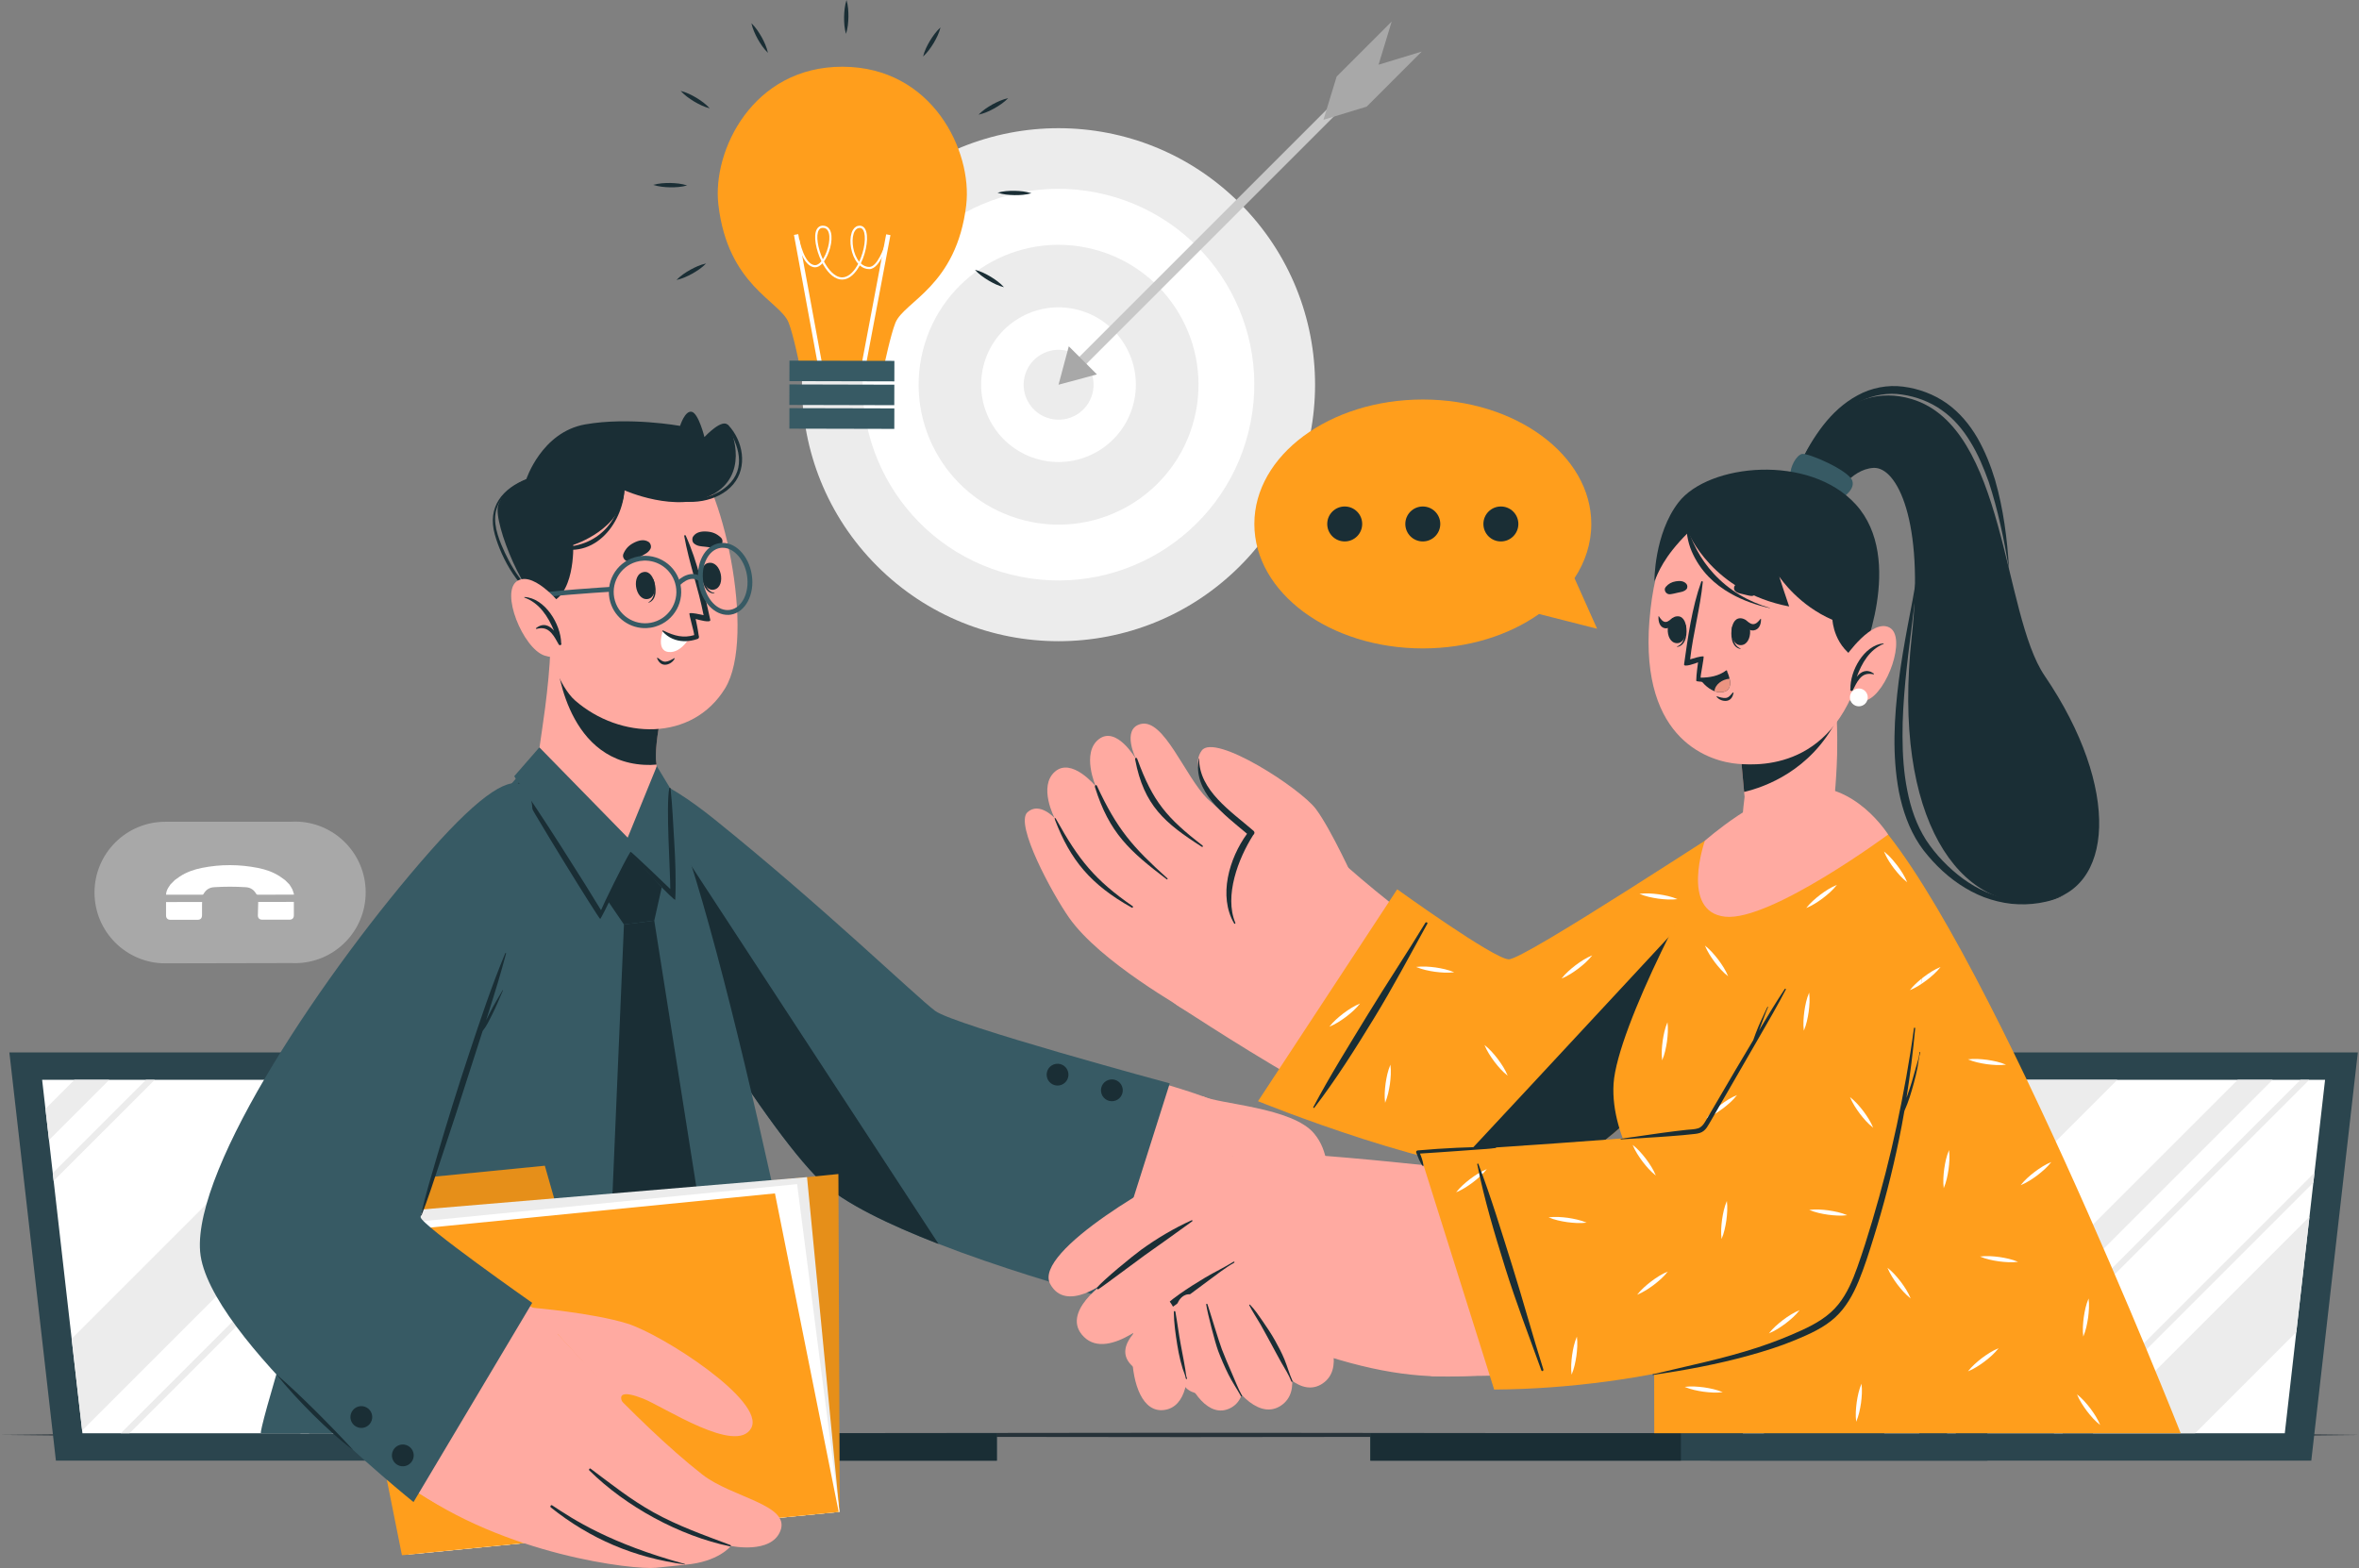 <?xml version="1.0" encoding="UTF-8"?> <svg xmlns="http://www.w3.org/2000/svg" id="Layer_2" data-name="Layer 2" viewBox="0 0 803.02 533.84"><rect x="0" y="0" width="803.02" height="533.84" fill="#808080" stroke="none"/><defs><style> .cls-1 { opacity: .1; } .cls-2 { fill: none; stroke: #f2a49b; stroke-linecap: round; stroke-linejoin: round; stroke-width: 0px; } .cls-3 { fill: #fff; } .cls-4 { fill: #ff9e1c; } .cls-5 { fill: #eb9481; } .cls-6 { fill: #ececec; } .cls-7 { fill: #ffaaa1; } .cls-8 { fill: #c8c8c8; } .cls-9 { fill: #a8a8a8; } .cls-10 { fill: #375a64; } .cls-11 { fill: #1a2e35; } .cls-12 { fill: #2b454e; } .cls-13 { fill: #263239; } </style></defs><g id="Layer_1-2" data-name="Layer 1"><g><g><path class="cls-9" d="M124.48,303.82c0,13.34-10.79,24.1-24.1,24.1-.43,0-.83,0-1.23-.03,0,0-42.2,.09-42.88,.09-13.31,0-24.1-10.79-24.1-24.1s10.79-24.1,24.1-24.1h42.48c.54-.03,1.09-.06,1.63-.06,13.31,0,24.1,10.79,24.1,24.1Z"></path><g id="IaQ7Yo"><g><path class="cls-3" d="M56.53,304.62c.01-.94,.36-1.75,.83-2.51,.21-.34,.45-.67,.67-1l1.45-1.46c.56-.41,1.11-.83,1.69-1.21,2.33-1.54,4.92-2.43,7.64-2.97,6.33-1.25,12.65-1.22,18.97,.02,2.68,.53,5.24,1.41,7.54,2.93,.6,.4,1.17,.83,1.75,1.25l1.4,1.4c.35,.56,.75,1.09,1.03,1.68,.26,.55,.39,1.17,.6,1.81-.22,.02-.33,.03-.43,.03-3.99,0-7.99,0-11.98,.02-.24,0-.37-.08-.48-.29-.78-1.38-1.94-2.16-3.54-2.26-3.61-.23-7.22-.23-10.83,0-1.6,.1-2.76,.89-3.54,2.27-.09,.17-.17,.29-.41,.29-4.06,0-8.11,0-12.17,0-.06,0-.12,0-.2-.02Z"></path><path class="cls-3" d="M56.52,311.63c0-1.41,0-2.82,0-4.23,0-.11,0-.22,.01-.29,4.1,0,8.17,0,12.28-.01-.01,.27-.04,.59-.04,.9,0,1.2,0,2.4,0,3.6,0,1.04-.52,1.56-1.56,1.56-3.05,0-6.1,0-9.15,0-1.02,0-1.54-.52-1.54-1.54Z"></path><path class="cls-3" d="M87.78,311.69c.02-1.54,.08-3.08,.12-4.61,3.93,0,8.01-.01,12.11-.02,0,.07,.02,.17,.02,.26,0,1.43,0,2.87,0,4.3,0,.97-.53,1.5-1.5,1.5-3.09,0-6.17,0-9.26,0-.93,0-1.5-.53-1.49-1.44Z"></path></g></g></g><g><circle class="cls-6" cx="360.33" cy="130.98" r="87.33" transform="translate(12.92 293.15) rotate(-45)"></circle><circle class="cls-3" cx="360.33" cy="130.98" r="66.66" transform="translate(145.71 448.67) rotate(-75.94)"></circle><circle class="cls-6" cx="360.33" cy="130.98" r="47.63" transform="translate(145.25 448.36) rotate(-75.85)"></circle><circle class="cls-3" cx="360.33" cy="130.98" r="26.33" transform="translate(144.73 448.01) rotate(-75.76)"></circle><circle class="cls-6" cx="360.33" cy="130.98" r="11.9" transform="translate(144.38 447.77) rotate(-75.69)"></circle><g><g><rect class="cls-8" x="346.5" y="72.38" width="141.47" height="3.39" transform="translate(69.83 316.72) rotate(-45)"></rect><polygon class="cls-9" points="373.4 127.47 360.33 130.98 363.83 117.9 373.4 127.47"></polygon></g><polygon class="cls-9" points="483.98 17.55 465.22 36.3 450.51 40.79 455 26.08 473.75 7.32 469.27 22.03 483.98 17.55"></polygon></g></g><polygon class="cls-13" points="0 488.54 36.34 488.18 158.73 488.05 403.51 487.8 648.29 488.05 770.68 488.18 803.02 488.54 770.68 488.9 648.29 489.03 403.51 489.28 158.73 489.03 36.34 488.9 0 488.54"></polygon><g><polygon class="cls-12" points="223.67 497.29 19.03 497.29 3.19 358.31 207.82 358.31 223.67 497.29"></polygon><polygon class="cls-3" points="212.52 487.97 28.06 487.97 14.34 367.63 198.8 367.63 212.52 487.97"></polygon><g><rect class="cls-12" x="129.3" y="487.97" width="210.03" height="9.33"></rect><rect class="cls-11" x="233.62" y="487.97" width="105.71" height="9.33"></rect></g><g><polygon class="cls-6" points="147.35 367.64 27.96 487.04 24.39 455.81 112.55 367.64 147.35 367.64"></polygon><polygon class="cls-6" points="209.39 460.56 181.98 487.97 147.18 487.97 205.83 429.32 209.39 460.56"></polygon><polygon class="cls-6" points="37.19 367.64 16.69 388.14 15.47 377.5 25.33 367.64 37.19 367.64"></polygon><polygon class="cls-6" points="203.54 409.24 124.81 487.97 112.94 487.97 202.33 398.58 203.54 409.24"></polygon><polygon class="cls-6" points="52.66 367.64 18.26 402.04 17.96 399.37 49.69 367.64 52.66 367.64"></polygon><polygon class="cls-6" points="164.42 367.64 44.08 487.97 41.11 487.97 161.45 367.64 164.42 367.64"></polygon><polygon class="cls-6" points="201.54 391.65 105.21 487.97 102.24 487.97 201.24 388.97 201.54 391.65"></polygon></g></g><g><polygon class="cls-12" points="582.14 497.29 786.78 497.29 802.62 358.31 597.99 358.31 582.14 497.29"></polygon><polygon class="cls-3" points="593.29 487.97 777.76 487.97 791.47 367.63 607.01 367.63 593.29 487.97"></polygon><g><rect class="cls-12" x="466.48" y="487.97" width="210.03" height="9.33"></rect><rect class="cls-11" x="466.48" y="487.97" width="105.71" height="9.33"></rect></g><g><polygon class="cls-6" points="786.16 414.25 781.68 453.54 747.25 487.97 712.44 487.97 786.16 414.25"></polygon><polygon class="cls-6" points="720.76 367.64 600.44 487.97 593.29 487.97 596.86 456.74 685.97 367.64 720.76 367.64"></polygon><polygon class="cls-6" points="642.37 367.64 602.47 407.54 604 394.13 630.49 367.64 642.37 367.64"></polygon><polygon class="cls-6" points="773.62 367.64 653.28 487.97 641.4 487.97 761.74 367.64 773.62 367.64"></polygon><polygon class="cls-6" points="787.87 399.25 787.5 402.61 702.14 487.97 699.17 487.97 787.87 399.25"></polygon><polygon class="cls-6" points="786.08 367.64 665.76 487.97 662.79 487.97 783.12 367.64 786.08 367.64"></polygon><polygon class="cls-6" points="674 367.64 598.39 443.25 598.77 439.89 671.03 367.64 674 367.64"></polygon></g></g><g><g><path class="cls-7" d="M209.16,287.99c25.39,51.24,62.96,102.38,73.04,112.05,27.05,25.96,99.28,44.63,120.56,45.22,9.19,.26,21.9-60.81,15.13-67.93-6.77-7.12-95.96-26.51-100.74-30.17-3.32-2.54-45.86-42.98-74.06-66.98-35.05-29.83-40.6-5.65-33.94,7.81Z"></path><path class="cls-10" d="M398.19,368.86l-23.02,72.68s-75.47-19.94-95.66-39.29c-20.19-19.35-62.02-88.94-70.19-111.86-8.17-22.92-2.85-41.04,34.08-11.29,36.93,29.75,68.38,60.17,74.93,65.07,6.56,4.9,79.86,24.68,79.86,24.68Z"></path><g><path class="cls-11" d="M374.82,371.77c.31,2.03,2.2,3.42,4.23,3.11,2.03-.31,3.42-2.2,3.11-4.23-.31-2.03-2.2-3.42-4.23-3.11-2.03,.31-3.42,2.2-3.11,4.23Z"></path><path class="cls-11" d="M356.33,366.44c.31,2.03,2.2,3.42,4.23,3.11,2.03-.31,3.42-2.2,3.11-4.23-.31-2.03-2.2-3.42-4.23-3.11-2.03,.31-3.42,2.2-3.11,4.23Z"></path></g><path class="cls-11" d="M319.5,423.53c-16.53-6.41-32.28-13.88-39.99-21.26-20.19-19.36-62.02-88.94-70.19-111.87-5.23-14.66-4.94-27.34,5.6-26.82l104.58,159.95Z"></path></g><path class="cls-10" d="M88.81,487.95l190.52,.04c.76-6.96-38.44-201.09-57.1-225.42-3.99-5.2-17.16-6.65-28.36-5.26-3.1,.37-6.04,.97-8.62,1.76-.05,.03-.16,.05-.29,.08-2.6,.84-4.81,1.89-6.33,3.1-31.14,24.86-91.32,223.99-89.82,225.7Z"></path><g><polygon class="cls-11" points="206.73 306.45 214.83 290.68 225.27 302.08 222.72 313.44 212.4 314.76 206.73 306.45"></polygon><polygon class="cls-11" points="212.4 314.76 207.46 430.77 229.21 469.14 240.49 425.96 222.72 313.44 212.4 314.76"></polygon></g><g><g><path class="cls-7" d="M212.1,288.57c-3-.12-22.9-15.68-29.02-27.81-.41-.83,1.12-9.4,2.5-19.89,.81-6.37,1.56-13.48,1.78-20.02,.04-1.34,4.53,1.28,4.53,1.28l8.39,2.33,27.76,7.73s-4.49,13.57-4.8,24.98c-.02,.95,.05,1.84,.19,2.69,0,.12,.04,.27,.04,.45,.66,5.13-6.48,28.46-11.39,28.27Z"></path><path class="cls-11" d="M223.44,259.86c0,.12,.04,.27,.04,.45-1.29,.14-2.69,.17-4.22,.08-27.6-1.54-29.87-36.77-29.87-36.77l10.9,.84,27.76,7.73s-4.49,13.57-4.8,24.98c-.02,.95,.05,1.84,.19,2.69Z"></path></g><g><path class="cls-2" d="M202.58,249.25s-.01-.01,0-.02"></path><path class="cls-7" d="M180.92,172.8c-4.16,14.63,4.32,56.52,14.85,65.69,15.26,13.3,39.85,14.13,51.05-4.12,10.86-17.69-1.17-72.08-12.89-80.38-17.26-12.22-46.86-2.81-53.01,18.81Z"></path><g><g><path class="cls-11" d="M222.4,197.18c-.04-.1-.19,.18-.17,.29,.65,2.81,.92,6.13-1.45,7.57-.07,.04-.04,.19,.05,.15,3.03-1.05,2.63-5.46,1.57-8.02Z"></path><path class="cls-11" d="M219.3,194.73c-4.61,.55-3.17,9.73,1.1,9.22,4.2-.5,2.76-9.68-1.1-9.22Z"></path></g><g><path class="cls-11" d="M238.94,195.06c0-.11,.24,.1,.26,.22,.36,2.86,1.25,6.07,3.97,6.61,.08,.02,.1,.16,0,.16-3.21,.05-4.35-4.22-4.23-6.99Z"></path><path class="cls-11" d="M241.01,191.69c4.52-1.07,6.32,8.05,2.13,9.04-4.12,.97-5.92-8.14-2.13-9.04Z"></path></g><path class="cls-11" d="M215.02,191.1c1.2-.51,2.22-1.18,3.36-1.81,1.28-.71,2.37-1.14,3.07-2.5,.37-.73,0-1.87-.68-2.3-1.57-1-3.35-.52-4.93,.27-1.71,.86-2.81,1.96-3.59,3.7-.76,1.69,1.19,3.32,2.77,2.65Z"></path><path class="cls-11" d="M243.83,186.51c-1.3,0-2.51-.23-3.8-.37-1.46-.16-2.63-.14-3.8-1.12-.63-.53-.72-1.73-.26-2.39,1.06-1.53,2.89-1.78,4.65-1.66,1.91,.13,3.35,.72,4.74,2.02,1.35,1.26,.18,3.52-1.54,3.51Z"></path><path class="cls-11" d="M223.92,223.99c.79,.56,1.61,1.37,2.66,1.29,1-.07,2.09-.7,2.94-1.2,.08-.05,.19,.03,.15,.13-.57,1.21-2.01,2.14-3.37,2.11-1.32-.02-2.13-1.03-2.63-2.16-.07-.16,.14-.25,.25-.17Z"></path><path class="cls-3" d="M234.75,217s-1.53,2.92-4.04,4.29c-.92,.51-1.96,.81-3.11,.69-2.36-.24-2.75-2.31-2.61-4.16,.11-1.52,.59-2.89,.59-2.89,0,0,3.8,2.58,9.17,2.08Z"></path><path class="cls-11" d="M225.57,215c1.98,2.22,4.53,3.2,7.14,3.29,1.17,.05,2.36-.1,3.51-.39,.23-.04,.45-.1,.65-.18,.2-.06,.39-.11,.61-.19,.32-.1,.46-.4,.47-.73v-.02c-.02-.1-.04-.19-.08-.29v-.02s-.05-.25-.05-.25c-.28-2.2-1.02-5.49-1.02-5.49,.86,.27,5.23,1.47,4.99,.33-2.05-9.38-4.34-19.81-8.36-28.71-.12-.3-.58-.15-.51,.15,1.62,9.09,4.82,17.84,6.59,26.95-1.38-.29-3.65-.87-4.79-.67-.3,.14,1.54,6.34,1.58,7.34,0,0,0,.04,0,.11-3.6,1.05-6.55,.37-10.51-1.54-.24-.13-.43,.1-.23,.3Z"></path></g><g><path class="cls-11" d="M185.85,205.47c10-1.5,9.29-19.94,9.29-19.94,0,0,16.77-5.32,17.38-18.62,0,0,17.82,8.03,29.96,1.51,12.14-6.52,7.33-20.63,5.46-23.52-1.87-2.89-8.14,3.9-8.14,3.9,0,0-2.01-8.09-4.33-8.6-2.32-.52-3.97,4.8-3.97,4.8,0,0-17.32-3.13-32.25-.52-14.92,2.61-20.14,18.8-20.14,18.8,0,0-7.76,2.87-9.54,8.86-1.78,5.99,9.9,34.27,16.27,33.32Z"></path><path class="cls-11" d="M191.12,186.25c13.54-.18,21.07-10.29,21.14-23.3,0-.16,.23-.18,.25-.02,1.35,11.91-7.79,26.74-21.43,23.92-.33-.07-.31-.6,.04-.61Z"></path><path class="cls-11" d="M179.45,162.99c.15-.06,.26,.16,.13,.25-3.47,2.27-7.54,4.18-9.66,7.95-2.56,4.55-1.1,9.82,.76,14.31,2.88,6.94,7.96,15.76,15.02,19.06,.41,.19,.1,.78-.31,.62-8.4-3.43-14.67-14.92-16.97-23.25-2.58-9.33,2.54-15.6,11.02-18.93Z"></path><path class="cls-11" d="M227.61,168.5c6.37,2.67,15.08,1.55,20.22-3.29,6.27-5.9,3.61-13.74-.39-20.01-.2-.31,.23-.73,.5-.44,5,5.3,6.65,14.22,1.67,20.13-5.14,6.11-15.42,7.43-22.44,4.5-.59-.25-.14-1.13,.44-.88Z"></path></g><g><path class="cls-10" d="M220.04,213.85c-5.49,.21-10.65-3.31-12.28-8.82-1.92-6.52,1.81-13.38,8.33-15.3,6.52-1.92,13.38,1.81,15.3,8.32h0c1.92,6.51-1.81,13.38-8.33,15.3-1.01,.3-2.02,.46-3.02,.5Zm-.87-22.98c-.87,.03-1.75,.17-2.62,.43-5.64,1.67-8.88,7.61-7.21,13.26,1.67,5.64,7.62,8.88,13.26,7.21,5.64-1.67,8.88-7.61,7.21-13.26-1.41-4.77-5.88-7.82-10.64-7.64Z"></path><path class="cls-10" d="M247.95,209.34c-4.71,.18-9.17-4.48-10.16-10.84-.5-3.2-.06-6.37,1.24-8.91,1.34-2.63,3.45-4.29,5.92-4.67,2.48-.39,4.98,.55,7.06,2.65,2.01,2.03,3.4,4.9,3.9,8.11,1.05,6.71-2.17,12.81-7.16,13.59-.27,.04-.54,.07-.8,.08Zm-2.12-22.85c-.21,0-.42,.03-.62,.06-1.93,.3-3.61,1.65-4.71,3.8-1.14,2.24-1.53,5.04-1.08,7.91,.91,5.81,4.97,10.03,9.08,9.38,4.1-.64,6.69-5.89,5.79-11.7-.45-2.86-1.67-5.42-3.44-7.2-1.52-1.53-3.28-2.31-5.02-2.24Z"></path><path class="cls-10" d="M231.2,199.52l-1.24-1.08c1.6-1.84,5.55-4.59,9.02-1.87l-1.02,1.3c-3.1-2.44-6.61,1.49-6.76,1.66Z"></path><path class="cls-10" d="M177.45,211.11l-1.56-.52c.25-.73,2.48-7.15,6.02-8.31,3.31-1.07,25.44-2.43,26.38-2.49l.1,1.64c-6.35,.38-23.41,1.57-25.97,2.41-2.34,.76-4.38,5.5-4.97,7.26Z"></path></g><g><path class="cls-7" d="M192.21,207.33s-10.03-13.21-16.06-9.58c-6.03,3.63,1.88,23.04,9.22,25.45,7.34,2.41,9.71-4.34,9.71-4.34l-2.87-11.52Z"></path><path class="cls-11" d="M178.56,203.26c-.12,0-.13,.16-.03,.2,5.15,1.86,8.01,6.46,10.07,11.26-1.58-1.82-3.68-2.77-6.12-.87-.13,.1,0,.3,.15,.27,2.06-.53,3.57-.23,5.04,1.38,1.04,1.14,1.78,2.6,2.54,3.94,.26,.44,1.06,.17,.87-.35-.01-.04-.03-.08-.05-.12-.13-6.47-5.51-15.33-12.48-15.71Z"></path></g></g><g><path class="cls-10" d="M223.59,260.85l-9.92,24.34-30.06-30.74-8.56,9.82s29.36,48.79,29.55,46.59l10.04-20.87,14.39,14.57-1.09-36.5-4.35-7.21Z"></path><path class="cls-11" d="M229.51,286.49c-.38-6.02-.6-12.09-1.26-18.09-.02-.21-.36-.31-.41-.06-1.22,5.81,.37,28.82,.33,34.34-.02-.02-.04-.04-.06-.06-.6-.63-13.34-12.82-13.47-12.63-2.17,3.31-9.54,18.51-10.04,19.9-4.64-7.75-22.44-35.93-27.94-43.26-.16-.21-.48-.04-.36,.21,4.1,8.18,27.65,46.13,28.01,46.02,.25,.19,9.4-18.53,10.49-22.07,2.15,2.65,15.01,16.41,15.06,15.51,.31-6.04,.03-13.79-.35-19.81Z"></path></g></g><g><g><g><polygon class="cls-4" points="285.86 514.73 137.51 529.42 137.03 414.4 285.39 399.72 285.86 514.73"></polygon><polygon class="cls-4" points="185.46 396.89 136.91 401.69 137.03 414.4 188.99 409.26 185.46 396.89"></polygon></g><g class="cls-1"><polygon points="285.86 514.73 137.51 529.42 137.03 414.4 285.39 399.72 285.86 514.73"></polygon><polygon points="185.46 396.89 136.91 401.69 137.03 414.4 188.99 409.26 185.46 396.89"></polygon></g></g><polygon class="cls-6" points="285.76 514.74 142.68 528.91 122.21 413.58 274.72 400.77 285.76 514.74"></polygon><polygon class="cls-3" points="285.76 514.74 139.04 529.27 117.11 418.42 271.34 403.15 285.76 514.74"></polygon><polygon class="cls-4" points="285.5 514.77 136.82 529.49 115.13 421.03 263.8 406.31 285.5 514.77"></polygon></g><g><path class="cls-7" d="M158.68,279.59c-50.71,46.01-87.3,125.32-86.18,146.69,1.48,28.23,52.63,76.5,85.93,90.47,8.43,3.54,41.01-65.42,28.68-69.01-13.01-3.79-43.08-31.06-44.55-32.3-3.13-2.64,21.11-62.97,31.25-99.59,11.45-41.35,6.21-55.62-15.13-36.26Z"></path><g><path class="cls-7" d="M139.6,506.2c32.25,23.29,76.1,28.33,83.67,27.57,6.45-.63,9.77-1.02,9.77-1.02,11.59-.91,15.76-6.41,15.76-6.41,0,0,13.71,2.89,16.84-5.11,3.53-8.96-16.42-11.27-26.61-19.24-23.36-18.28-51.45-50.79-57.66-56.73l-41.75,60.94Z"></path><path class="cls-11" d="M201.07,500.04c6.98,5.24,13.7,10.57,21.36,14.84,8.4,4.68,17.27,7.78,26.22,11.16,.28,.11,.16,.5-.13,.44-17.17-3.55-35.49-13.55-47.92-25.86-.3-.3,.13-.85,.48-.59Z"></path><path class="cls-11" d="M187.99,512.53c7.08,4.72,19.57,12.95,45.12,19.94,.08,.02,.07,.17-.02,.16-17.2-2.33-32.09-8.65-45.55-19.37-.42-.33-.02-1.04,.45-.73Z"></path><path class="cls-7" d="M212.26,478.18c-2.1-3.59-.23-4.71,6.64-2.01,6.96,2.72,31.78,19.24,36.81,10.06,5.07-9.2-30.44-32-42.23-35.62-11.78-3.65-32.13-5.36-32.13-5.36,6.02,5.83,19.26,21.35,30.91,32.93Z"></path></g><g><path class="cls-10" d="M140.77,511.39l40.4-67.82s-37.81-26.51-37.99-29.16c-.18-2.66,26.57-75.72,34.65-111.68,8.08-35.96,4.08-53.12-31.32-13.02-35.39,40.1-80.79,107.55-78.38,136.45,2.41,28.91,72.64,85.24,72.64,85.24Z"></path><path class="cls-11" d="M171.11,337.1c-1.47,2.57-3.04,5.09-4.37,7.74-.43,.86-.86,1.72-1.3,2.59,.33-1.04,.67-2.07,1-3.11,2.07-6.52,4.08-13.07,5.83-19.68,.04-.16-.21-.27-.28-.11-4.67,11.22-8.52,22.8-12.35,34.33-3.86,11.61-7.49,23.31-10.94,35.05-1.93,6.56-3.92,13.14-5.43,19.81-.03,.15,.17,.19,.23,.06,2.22-5.71,4.11-11.58,6.04-17.39,1.93-5.82,3.88-11.63,5.77-17.45,3.02-9.29,6-18.59,8.97-27.89,1.35-1.67,2.26-3.67,3.24-5.59,1.37-2.7,2.48-5.51,3.7-8.28,.03-.07-.07-.13-.11-.06Z"></path><g><path class="cls-11" d="M133.59,494.36c-.64,1.95,.43,4.04,2.38,4.68,1.95,.64,4.04-.43,4.68-2.38,.64-1.95-.43-4.04-2.38-4.68s-4.04,.43-4.68,2.38Z"></path><path class="cls-11" d="M119.47,481.3c-.64,1.95,.43,4.04,2.38,4.68,1.95,.64,4.04-.43,4.68-2.38,.64-1.95-.43-4.04-2.38-4.68-1.95-.64-4.04,.43-4.68,2.38Z"></path></g><path class="cls-11" d="M94.08,467.92c4.68,3.99,9.07,8.26,13.43,12.56,2.16,2.17,4.32,4.34,6.44,6.54,2.14,2.19,4.22,4.44,6.31,6.69-4.96-3.66-9.43-7.88-13.8-12.18-4.33-4.34-8.54-8.81-12.38-13.61Z"></path></g></g></g><g><g><path class="cls-11" d="M611.32,161.8c3.18-10.21,17.08-32.69,39.51-25.91,32.02,9.68,30.79,73.04,45.18,94.18,26.07,38.31,23.71,73.56-.95,76.9-27.64,3.74-51.2-27.76-44.27-90.45,4.34-39.2-5.09-57.65-13.03-57.22-7.94,.43-13.15,9.92-13.15,9.92l-13.29-7.41Z"></path><path class="cls-11" d="M612.78,157.99c2.05-4.68,4.69-9.11,7.85-13.2,3.17-4.06,7.06-7.71,11.74-10.21,4.64-2.55,10.18-3.64,15.5-2.94,5.26,.67,10.39,2.57,14.77,5.64,4.37,3.09,7.83,7.26,10.46,11.78,2.6,4.55,4.54,9.39,6.03,14.33,2.86,9.92,4.17,20.13,4.75,30.32-1.69-10.06-3.75-20.06-6.9-29.64-1.7-4.73-3.63-9.39-6.23-13.61-2.56-4.23-5.78-8.06-9.78-10.83-3.94-2.83-8.64-4.58-13.47-5.29-4.78-.77-9.71,.12-14.12,2.24-4.41,2.13-8.34,5.37-11.69,9.12-1.73,1.83-3.27,3.84-4.77,5.89-1.45,2.08-2.83,4.22-4.15,6.41Z"></path><path class="cls-11" d="M652.65,194.86c-.25,6.26-1.2,12.47-1.91,18.68-.8,6.2-1.57,12.39-2.16,18.59-.56,6.2-.99,12.4-.95,18.59,.02,6.18,.41,12.36,1.62,18.37,1.16,6,3.16,11.85,6.41,16.93,3.29,5.01,7.68,9.54,12.55,13.14,4.92,3.6,10.62,6.15,16.68,7.14,3.02,.51,6.12,.66,9.21,.38,1.54-.14,3.07-.38,4.58-.74,1.51-.36,3.02-.78,4.38-1.56-2.63,1.73-5.77,2.53-8.87,3.06-3.12,.51-6.32,.58-9.49,.27-3.17-.35-6.29-1.12-9.29-2.24-2.99-1.14-5.83-2.67-8.49-4.46-2.66-1.79-5.12-3.85-7.38-6.12l-1.66-1.73-1.58-1.8c-1.05-1.21-2.05-2.51-2.93-3.86-3.58-5.42-5.69-11.62-6.95-17.86-2.38-12.58-1.65-25.34-.08-37.76,.79-6.23,1.86-12.41,3-18.56,1.18-6.15,2.4-12.27,3.3-18.46Z"></path><path class="cls-10" d="M609.43,161.8c-.08-2.93,2.03-6.71,3.93-7.24,1.9-.52,15.98,5.53,17.19,9.14,1.21,3.61-5.05,6.8-5.05,6.8l-16.07-8.7Z"></path></g><g><path class="cls-7" d="M620.3,291.46c-8.37,18.21-70.62,103.79-101.52,106.12-32.34,2.44-109.92-50.41-117.36-54.81-20.39-12.07,36.46-67.72,46.29-57.83,16.43,16.52,55.7,47.65,65.3,45.54,20.18-4.42,62.23-39.73,92.05-58.11,17.99-11.09,24.5-1.06,15.24,19.08Z"></path><g><g><path class="cls-7" d="M406.31,345.61c-3.52-2.33-31.81-18.06-42.42-33.21-5.62-8.03-18.59-31.84-14.13-35.87,4.07-3.68,9.22,1.97,9.22,1.97,0,0-5.62-10.7,.09-15.75,5.71-5.05,13.92,4.94,13.92,4.94,0,0-4.98-11.41,1.08-16.04,6.06-4.63,12.63,6.79,12.63,6.79,0,0-5.04-10.22,1.56-11.93,7.94-2.06,15.09,17.83,22.78,25.48,1.75,1.74,37.92,32.69,37.92,32.69l-42.66,40.93Z"></path><g><path class="cls-11" d="M387.15,258.43c5.3,14.61,10.14,20.09,22.23,29.48,.24,.18,.02,.58-.25,.41-12.67-8.11-19.74-14.11-22.7-29.66-.14-.76,.47-.91,.72-.22Z"></path><path class="cls-11" d="M373.44,267.62c6.83,14.7,12.03,20.69,23.97,31.45,.17,.15-.07,.45-.25,.31-12.59-9.57-19.51-15.72-24.4-31.3-.22-.7,.38-1.13,.69-.46Z"></path><path class="cls-11" d="M359.57,279c7.64,13.75,13.06,20.57,25.99,29.52,.3,.21,.03,.68-.3,.49-14.07-7.85-20.9-16.3-26.08-29.74-.35-.92-.09-1.14,.39-.28Z"></path></g></g><g><path class="cls-7" d="M461.22,300.21s-8.03-17.75-13.27-24.76c-5.25-7.02-34.42-25.98-38.88-19.91-5.75,7.84,8.94,22.1,17.05,28.14,0,0-13.32,18.11-4.99,30.63,8.33,12.52,40.09-14.1,40.09-14.1Z"></path><path class="cls-11" d="M408.19,258.21c-.09,10.93,11.07,18.18,18.49,24.63,.56,.49,.37,1.12-.09,1.48-5.07,7.97-9.91,20.68-6.07,29.88,.11,.27-.25,.47-.4,.21-5.46-9.31-1.72-22.19,4.39-30.55-7.72-6.5-18.59-14.26-16.42-25.64,.01-.06,.11-.06,.1,0Z"></path></g></g><g><path class="cls-4" d="M619.45,296.63c-9.69,19.32-66.2,101.73-96.73,103.04-30.53,1.31-94.48-24.75-94.48-24.75l47.38-72.15s32.8,23.67,37.94,23.85c5.14,.19,74.02-45.31,90.11-55.31,16.09-10,31.53-6.11,15.77,25.31Z"></path><g><path class="cls-3" d="M471.5,375.46c-.28-2.24-.11-4.42,.17-6.59,.32-2.16,.75-4.3,1.64-6.38,.28,2.24,.11,4.42-.17,6.59-.33,2.16-.76,4.3-1.64,6.38Z"></path><path class="cls-3" d="M565.81,361.01c-.28-2.24-.11-4.42,.17-6.59,.32-2.16,.75-4.3,1.64-6.38,.28,2.24,.11,4.42-.17,6.59-.33,2.16-.76,4.3-1.64,6.38Z"></path><path class="cls-3" d="M571.04,306.12c-2.24,.28-4.42,.11-6.59-.17-2.16-.32-4.3-.75-6.38-1.64,2.24-.28,4.42-.11,6.59,.17,2.16,.33,4.3,.76,6.38,1.64Z"></path><path class="cls-3" d="M495.03,331.02c-2.24,.28-4.42,.11-6.59-.17-2.16-.32-4.3-.75-6.38-1.64,2.24-.28,4.42-.11,6.59,.17,2.16,.33,4.3,.76,6.38,1.64Z"></path><path class="cls-3" d="M506.12,398.05c-.09,.12-.18,.24-.28,.34-.12-.01-.25-.03-.39-.06,.22-.09,.45-.19,.67-.28Z"></path><path class="cls-3" d="M452.52,349.56c1.39-1.78,3.05-3.2,4.78-4.54,1.75-1.3,3.58-2.51,5.67-3.36-1.39,1.79-3.05,3.21-4.78,4.54-1.76,1.3-3.58,2.51-5.67,3.36Z"></path><path class="cls-3" d="M531.56,333.16c1.39-1.78,3.05-3.2,4.78-4.54,1.75-1.3,3.58-2.51,5.67-3.36-1.39,1.79-3.05,3.21-4.78,4.54-1.76,1.3-3.58,2.51-5.67,3.36Z"></path><path class="cls-3" d="M505.33,355.78c1.78,1.39,3.2,3.05,4.54,4.78,1.3,1.75,2.51,3.58,3.36,5.67-1.79-1.39-3.21-3.05-4.54-4.78-1.3-1.76-2.51-3.58-3.36-5.67Z"></path><path class="cls-3" d="M580.37,321.94c1.78,1.39,3.2,3.05,4.54,4.78,1.3,1.75,2.51,3.58,3.36,5.67-1.79-1.39-3.21-3.05-4.54-4.78-1.3-1.76-2.51-3.58-3.36-5.67Z"></path></g><path class="cls-11" d="M485.87,314.5c-5.97,10.79-11.71,21.68-18.16,32.2-6.35,10.38-12.89,20.79-20.31,30.45-.14,.18-.45-.01-.34-.22,5.71-10.77,12.22-21.15,18.56-31.55,6.39-10.48,13.21-20.69,19.58-31.19,.24-.4,.9-.11,.67,.31Z"></path><path class="cls-11" d="M619.46,296.64c-9.7,19.32-66.21,101.73-96.74,103.04-7.41,.31-16.79-.98-26.74-3.13,23.73-25.38,90.09-96.95,120.81-130.08,9.33-.56,13.85,7.87,2.67,30.17Z"></path></g></g><g><path class="cls-4" d="M563.13,487.95h179.19s-69.67-176.39-106.78-211.88c-10.09-9.65-35-8.93-47.21,7.34-10.01,13.34-37.79,66.44-39.06,85.54-1.21,19.14,13.72,37.96,13.72,37.96l.13,81.04Z"></path><g><path class="cls-3" d="M586.03,421.85c-.28-2.24-.11-4.42,.17-6.59,.32-2.16,.75-4.3,1.64-6.38,.28,2.24,.11,4.42-.17,6.59-.33,2.16-.76,4.3-1.64,6.38Z"></path><path class="cls-3" d="M709.16,455.06c-.28-2.24-.11-4.42,.17-6.59,.32-2.16,.75-4.3,1.64-6.38,.28,2.24,.11,4.42-.17,6.59-.33,2.16-.76,4.3-1.64,6.38Z"></path><path class="cls-3" d="M631.86,484.07c-.28-2.24-.11-4.42,.17-6.59,.32-2.16,.75-4.3,1.64-6.38,.28,2.24,.11,4.42-.17,6.59-.33,2.16-.76,4.3-1.64,6.38Z"></path><path class="cls-3" d="M614.04,350.92c-.28-2.24-.11-4.42,.17-6.59,.32-2.16,.75-4.3,1.64-6.38,.28,2.24,.11,4.42-.17,6.59-.33,2.16-.76,4.3-1.64,6.38Z"></path><path class="cls-3" d="M661.66,404.53c-.28-2.24-.11-4.42,.17-6.59,.32-2.16,.75-4.3,1.64-6.38,.28,2.24,.11,4.42-.17,6.59-.33,2.16-.76,4.3-1.64,6.38Z"></path><path class="cls-3" d="M565.81,361.01c-.28-2.24-.11-4.42,.17-6.59,.32-2.16,.75-4.3,1.64-6.38,.28,2.24,.11,4.42-.17,6.59-.33,2.16-.76,4.3-1.64,6.38Z"></path><path class="cls-3" d="M628.83,413.73c-2.24,.28-4.42,.11-6.59-.17-2.16-.32-4.3-.75-6.38-1.64,2.24-.28,4.42-.11,6.59,.17,2.16,.33,4.3,.76,6.38,1.64Z"></path><path class="cls-3" d="M682.87,362.48c-2.24,.28-4.42,.11-6.59-.17-2.16-.32-4.3-.75-6.38-1.64,2.24-.28,4.42-.11,6.59,.17,2.16,.33,4.3,.76,6.38,1.64Z"></path><path class="cls-3" d="M586.44,473.99c-2.24,.28-4.42,.11-6.59-.17-2.16-.32-4.3-.75-6.38-1.64,2.24-.28,4.42-.11,6.59,.17,2.16,.33,4.3,.76,6.38,1.64Z"></path><path class="cls-3" d="M686.97,429.61c-2.24,.28-4.42,.11-6.59-.17-2.16-.32-4.3-.75-6.38-1.64,2.24-.28,4.42-.11,6.59,.17,2.16,.33,4.3,.76,6.38,1.64Z"></path><path class="cls-3" d="M602.15,453.96c1.39-1.78,3.05-3.2,4.78-4.54,1.75-1.3,3.58-2.51,5.67-3.36-1.39,1.79-3.05,3.21-4.78,4.54-1.76,1.3-3.58,2.51-5.67,3.36Z"></path><path class="cls-3" d="M669.9,466.9c1.39-1.78,3.05-3.2,4.78-4.54,1.75-1.3,3.58-2.51,5.67-3.36-1.39,1.79-3.05,3.21-4.78,4.54-1.76,1.3-3.58,2.51-5.67,3.36Z"></path><path class="cls-3" d="M687.84,403.52c1.39-1.78,3.05-3.2,4.78-4.54,1.75-1.3,3.58-2.51,5.67-3.36-1.39,1.79-3.05,3.21-4.78,4.54-1.76,1.3-3.58,2.51-5.67,3.36Z"></path><path class="cls-3" d="M580.86,380.73c1.39-1.78,3.05-3.2,4.78-4.54,1.75-1.3,3.58-2.51,5.67-3.36-1.39,1.79-3.05,3.21-4.78,4.54-1.76,1.3-3.58,2.51-5.67,3.36Z"></path><path class="cls-3" d="M650.14,337.11c1.39-1.78,3.05-3.2,4.78-4.54,1.75-1.3,3.58-2.51,5.67-3.36-1.39,1.79-3.05,3.21-4.78,4.54-1.76,1.3-3.58,2.51-5.67,3.36Z"></path><path class="cls-3" d="M567.75,432.91c-1.37,1.75-3,3.16-4.71,4.48v-1.81c1.46-1.04,3-1.97,4.71-2.67Z"></path><path class="cls-3" d="M614.85,309.16c1.39-1.78,3.05-3.2,4.78-4.54,1.75-1.3,3.58-2.51,5.67-3.36-1.39,1.79-3.05,3.21-4.78,4.54-1.76,1.3-3.58,2.51-5.67,3.36Z"></path><path class="cls-3" d="M555.76,389.78c1.78,1.39,3.2,3.05,4.54,4.78,1.3,1.75,2.51,3.58,3.36,5.67-1.79-1.39-3.21-3.05-4.54-4.78-1.3-1.76-2.51-3.58-3.36-5.67Z"></path><path class="cls-3" d="M580.37,321.94c1.78,1.39,3.2,3.05,4.54,4.78,1.3,1.75,2.51,3.58,3.36,5.67-1.79-1.39-3.21-3.05-4.54-4.78-1.3-1.76-2.51-3.58-3.36-5.67Z"></path><path class="cls-3" d="M642.51,431.63c1.78,1.39,3.2,3.05,4.54,4.78,1.3,1.75,2.51,3.58,3.36,5.67-1.79-1.39-3.21-3.05-4.54-4.78-1.3-1.76-2.51-3.58-3.36-5.67Z"></path><path class="cls-3" d="M707.02,474.72c1.78,1.39,3.2,3.05,4.54,4.78,1.3,1.75,2.51,3.58,3.36,5.67-1.79-1.39-3.21-3.05-4.54-4.78-1.3-1.76-2.51-3.58-3.36-5.67Z"></path><path class="cls-3" d="M641.31,289.91c1.78,1.39,3.2,3.05,4.54,4.78,1.3,1.75,2.51,3.58,3.36,5.67-1.79-1.39-3.21-3.05-4.54-4.78-1.3-1.76-2.51-3.58-3.36-5.67Z"></path><path class="cls-3" d="M629.75,373.51c1.78,1.39,3.2,3.05,4.54,4.78,1.3,1.75,2.51,3.58,3.36,5.67-1.79-1.39-3.21-3.05-4.54-4.78-1.3-1.76-2.51-3.58-3.36-5.67Z"></path></g></g><g><g><path class="cls-7" d="M623.64,277.78c-.99,2.65-16.31,18.67-28.71,16.46-4.04-.72-1.06-22.93-1.06-22.93l-.16-1.69-2.16-23.65,29.24-13.82,4.2-1.79s.16,6.51,.29,14.61c0,.38,.02,.75,.02,1.15,.02,.46,.04,.89,.04,1.32,.03,1.21,.06,2.45,.07,3.68,0,.94,.02,1.85-.01,2.83,0,.99-.03,1.95-.03,2.94-.25,9.75-1.32,19.74-1.72,20.86Z"></path><path class="cls-11" d="M625.28,244.99c-8.96,17.43-24.54,22.99-31.57,24.63l-2.16-23.65,29.24-13.82,4.2-1.79s.16,6.51,.29,14.61Z"></path></g><g><path class="cls-7" d="M561.48,211.15c-3.31,41.54,21.2,48.21,30.16,48.92,8.13,.64,35.9,1.78,43.49-39.2,7.58-40.98-10.69-55.65-29.21-58.09-18.52-2.44-41.13,6.83-44.43,48.38Z"></path><g><path class="cls-11" d="M568.48,202.32c.98-.1,1.86-.36,2.82-.57,1.08-.23,1.96-.3,2.77-1.13,.43-.44,.41-1.35,.01-1.81-.91-1.07-2.3-1.12-3.62-.89-1.42,.24-2.46,.79-3.41,1.88-.92,1.05,.13,2.66,1.42,2.52Z"></path><path class="cls-11" d="M596.13,202.91c-.98-.12-1.86-.4-2.81-.62-1.08-.25-1.96-.34-2.75-1.18-.42-.45-.38-1.36,.02-1.81,.93-1.05,2.32-1.07,3.63-.83,1.42,.27,2.44,.84,3.37,1.94,.9,1.07-.18,2.65-1.47,2.49Z"></path><g><g><path class="cls-11" d="M589.63,213.38c.03-.11,.22,.14,.21,.26-.18,2.83,.08,6.11,2.62,7.13,.08,.03,.07,.17-.03,.16-3.12-.54-3.43-4.89-2.8-7.55Z"></path><path class="cls-11" d="M592.26,210.5c4.57-.2,4.63,8.96,.39,9.15-4.17,.18-4.23-8.98-.39-9.15Z"></path></g><path class="cls-11" d="M594.06,210.98c.8,.51,1.59,1.42,2.56,1.51,1.12,.1,1.95-.86,2.68-1.79,.08-.1,.15-.02,.16,.1,.04,1.75-.63,3.56-2.51,3.83-1.71,.25-2.96-1.3-3.41-3.06-.08-.33,.2-.81,.52-.6Z"></path></g><g><g><path class="cls-11" d="M573.88,212.76c-.02-.11-.22,.14-.21,.25,.13,2.84-.2,6.11-2.75,7.08-.08,.03-.07,.17,.03,.16,3.13-.48,3.52-4.83,2.94-7.5Z"></path><path class="cls-11" d="M571.3,209.83c-4.57-.28-4.8,8.87-.57,9.14,4.17,.26,4.39-8.9,.57-9.14Z"></path></g><path class="cls-11" d="M569.38,210.38c-.74,.47-1.47,1.33-2.34,1.37-1,.04-1.72-.97-2.34-1.93-.06-.1-.14-.02-.14,.1-.09,1.75,.44,3.59,2.11,3.96,1.53,.35,2.69-1.13,3.15-2.86,.09-.32-.15-.82-.45-.63Z"></path></g><path class="cls-11" d="M589.83,235.83c-.64,.7-1.27,1.65-2.3,1.79-.98,.13-2.16-.25-3.08-.56-.09-.03-.18,.07-.12,.15,.79,1.05,2.37,1.65,3.68,1.35,1.27-.29,1.85-1.43,2.1-2.62,.04-.17-.19-.22-.28-.11Z"></path><path class="cls-11" d="M578.03,225.51s-.61,4.23-.62,6.23c0,.19,.48,.28,1.16,.32,.03,.01,.05,.02,.08,0,3.53,.57,7.09-.63,9.25-3.5,.14-.19-.11-.4-.3-.28-2.65,1.92-5.56,2.4-8.69,2.44-.14-.55,1.29-7.22,.97-7.24-1.09-.1-3.25,.63-4.55,1,1.01-8.86,3.44-17.48,4.31-26.32,.03-.32-.43-.41-.52-.13-3.18,8.86-4.57,19.03-5.85,28.15-.17,1.14,3.95-.34,4.76-.68Z"></path><g><path class="cls-11" d="M578.99,231.65s1.93,2.67,4.61,3.66c.99,.37,2.05,.52,3.17,.24,2.31-.58,2.39-2.68,1.99-4.49-.32-1.49-1-2.78-1-2.78,0,0-3.39,3.1-8.78,3.37Z"></path><path class="cls-5" d="M583.61,235.32c.99,.37,2.05,.52,3.17,.24,2.31-.58,2.39-2.68,1.99-4.49-2.47,.22-4.93,1.87-5.16,4.26Z"></path></g></g><g><path class="cls-11" d="M633.28,225c-9.14-4.36-9.5-13.96-9.5-13.96-11.36-4.92-17.47-13.81-18.1-14.71,.28,.86,2.25,7.03,3.36,10.15-26.28-5.03-34.33-25.2-34.33-25.2-8.57,8.47-10.3,13.91-11.54,16.62,0,0-.12-16.14,8.23-26.9,10.21-13.18,44.52-16.6,60.31,.73,17,18.69,1.58,53.27,1.58,53.27Z"></path><path class="cls-11" d="M589.06,202.04c4.18,2.38,8.83,3.99,13.47,5.02,.04,0,.05-.05,.01-.06-7.4-2.13-14.04-6.05-19.25-11.76-2.21-2.41-4.1-5.07-5.64-7.96-1.61-3.02-3.18-6.61-3.45-10.04-.02-.26-.43-.23-.41,.03,.29,3.63,.59,6.98,2.04,10.37,1.38,3.22,3.36,6.22,5.8,8.73,2.18,2.24,4.7,4.12,7.43,5.67"></path></g><g><g><path class="cls-7" d="M628.27,223.53s9-13.07,14.93-9.87c5.92,3.2-.78,22.11-7.69,24.73-6.91,2.63-9.47-3.72-9.47-3.72l2.23-11.14Z"></path><path class="cls-11" d="M641.14,219.03c.11-.01,.13,.15,.04,.19-4.84,2-7.37,6.53-9.13,11.21,1.43-1.81,3.39-2.81,5.81-1.11,.13,.09,0,.29-.13,.26-1.99-.41-3.43-.06-4.76,1.55-.94,1.14-1.58,2.57-2.26,3.88-.22,.44-1.01,.21-.85-.29,.01-.04,.03-.08,.04-.11-.17-6.19,4.59-14.9,11.23-15.57Z"></path></g><path class="cls-3" d="M629.72,237.44c0,1.68,1.36,3.04,3.04,3.04s3.04-1.36,3.04-3.04-1.36-3.04-3.04-3.04-3.04,1.36-3.04,3.04Z"></path></g></g></g><path class="cls-7" d="M580.35,286.25s-8.5,24.14,6.87,25.85c15.37,1.71,55.51-27.97,55.51-27.97,0,0-11.15-18.04-28.94-16.11-14.76,1.6-33.44,18.23-33.44,18.23Z"></path><g><g><path class="cls-7" d="M652.93,314.52c-.03,29.82-17.13,119.22-33.59,131.26-32.93,24.1-110.12,22.44-131.42,22.81-9.19,.16-21.26-61.03-14.41-68.08,6.85-7.05,100.9-9.64,105.72-13.25,3.35-2.51,29.89-46.03,45.27-74.01,20.78-37.82,28.45-13.74,28.44,1.27Z"></path><g><path class="cls-7" d="M489.89,397.25s-27.79-3.07-46.06-4.23c-10.19-.65-27.76-.19-35.47,2.76-11.52,4.41-56.9,30.23-50.87,41.37,5.45,10.08,19.32-1.07,19.32-1.07,0,0-16.3,10.76-7.81,19.1,8.56,8.41,25.2-7.87,25.2-7.87,0,0-18.09,10.23-8.19,18.26,8.6,6.98,29.8-9.69,29.8-9.69,0,0-20.17,8.65-12.06,16.66,8.96,8.85,43.89-12.15,43.89-12.15,22.73,7.57,37.41,9.05,54.8,7.95,3.19-.2-12.53-71.09-12.53-71.09Z"></path><g><path class="cls-11" d="M389.14,450.99c1.36-1.22,2.75-2.41,4.12-3.63,2.68-2.39,5.31-4.71,8.26-6.77,2.85-2,5.77-3.85,8.76-5.63,3.15-1.88,6.52-3.44,9.62-5.39,.25-.16,.47,.2,.21,.35-3.13,1.76-6.02,4.1-8.92,6.21-2.87,2.09-5.72,4.22-8.56,6.35-2.78,2.08-5.68,3.96-8.52,5.96-1.41,1-2.79,2.06-4.15,3.12-1.28,.99-2.53,2.18-3.97,2.94-.14,.08-.27-.12-.18-.24,.9-1.25,2.21-2.24,3.35-3.27Z"></path><path class="cls-11" d="M373.46,438.39c1.89-2.45,12.26-10.91,15.04-12.92,5.37-3.87,11.12-7.29,17.15-10.02,.21-.1,.4,.21,.21,.35-5.36,3.91-10.79,7.75-16.21,11.59-2.65,1.88-14.42,10.77-15.76,11.54-.32,.19-.63-.28-.43-.55Z"></path><path class="cls-11" d="M403.55,463.21c1.92-2.25,11.71-10.09,14.36-11.89,2.49-1.68,13.62-7.37,17.09-8.47,.22-.07,.41,.23,.21,.35-5.46,3.25-10.95,6.39-16.25,9.89-2.58,1.71-12.48,9.11-15.09,10.52-.24,.13-.48-.21-.32-.41Z"></path></g></g></g><g><path class="cls-4" d="M508.62,473.09l-25.39-80.69s92.4-5.91,95.4-7.45c3-1.55,35.93-59.73,48.96-82.36,13.02-22.62,33.2-13.31,25.68,37.75-7.57,51.37-15.88,91.28-27.39,103.16-13.97,14.4-65.05,29.25-117.25,29.59Z"></path><g><path class="cls-3" d="M586.03,421.85c-.28-2.24-.11-4.42,.17-6.59,.32-2.16,.75-4.3,1.64-6.38,.28,2.24,.11,4.42-.17,6.59-.33,2.16-.76,4.3-1.64,6.38Z"></path><path class="cls-3" d="M534.98,468.03c-.28-2.24-.11-4.42,.17-6.59,.32-2.16,.75-4.3,1.64-6.38,.28,2.24,.11,4.42-.17,6.59-.33,2.16-.76,4.3-1.64,6.38Z"></path><path class="cls-3" d="M614.04,350.92c-.28-2.24-.11-4.42,.17-6.59,.32-2.16,.75-4.3,1.64-6.38,.28,2.24,.11,4.42-.17,6.59-.33,2.16-.76,4.3-1.64,6.38Z"></path><path class="cls-3" d="M628.83,413.73c-2.24,.28-4.42,.11-6.59-.17-2.16-.32-4.3-.75-6.38-1.64,2.24-.28,4.42-.11,6.59,.17,2.16,.33,4.3,.76,6.38,1.64Z"></path><path class="cls-3" d="M540.11,416.27c-2.24,.28-4.42,.11-6.59-.17-2.16-.32-4.3-.75-6.38-1.64,2.24-.28,4.42-.11,6.59,.17,2.16,.33,4.3,.76,6.38,1.64Z"></path><path class="cls-3" d="M602.15,453.96c1.39-1.78,3.05-3.2,4.78-4.54,1.75-1.3,3.58-2.51,5.67-3.36-1.39,1.79-3.05,3.21-4.78,4.54-1.76,1.3-3.58,2.51-5.67,3.36Z"></path><path class="cls-3" d="M495.67,405.94c1.39-1.78,3.05-3.2,4.78-4.54,1.75-1.3,3.58-2.51,5.67-3.36-1.39,1.79-3.05,3.21-4.78,4.54-1.76,1.3-3.58,2.51-5.67,3.36Z"></path><path class="cls-3" d="M591.3,372.83c-1.38,1.78-3.04,3.21-4.78,4.54-1.35,.99-2.75,1.95-4.28,2.72,.46-.71,.97-1.5,1.48-2.35,0-.01,.01-.01,.01-.01,.61-.53,1.25-1.05,1.89-1.54,1.75-1.29,3.58-2.51,5.67-3.36Z"></path><path class="cls-3" d="M654.14,333.17c-.04,.62-.12,1.25-.19,1.89-1.19,.79-2.45,1.5-3.82,2.05,1.19-1.51,2.57-2.76,4.01-3.93Z"></path><path class="cls-3" d="M557.3,440.81c1.39-1.78,3.05-3.2,4.78-4.54,1.75-1.3,3.58-2.51,5.67-3.36-1.39,1.79-3.05,3.21-4.78,4.54-1.76,1.3-3.58,2.51-5.67,3.36Z"></path><path class="cls-3" d="M555.76,389.78c1.78,1.39,3.2,3.05,4.54,4.78,1.3,1.75,2.51,3.58,3.36,5.67-1.79-1.39-3.21-3.05-4.54-4.78-1.3-1.76-2.51-3.58-3.36-5.67Z"></path><path class="cls-3" d="M649.2,300.36c-1.78-1.38-3.19-3.04-4.53-4.77-1.08-1.46-2.09-2.95-2.88-4.62,.28,0,.55,.01,.82,.04,1.2,1.13,2.24,2.38,3.24,3.67,1.31,1.77,2.51,3.58,3.36,5.67Z"></path><path class="cls-3" d="M629.75,373.51c1.78,1.39,3.2,3.05,4.54,4.78,1.3,1.75,2.51,3.58,3.36,5.67-1.79-1.39-3.21-3.05-4.54-4.78-1.3-1.76-2.51-3.58-3.36-5.67Z"></path></g><path class="cls-11" d="M607.54,336.73c-3.01,4.51-5.8,9.16-8.58,13.81-.08,.13-.16,.26-.23,.39,.14-.35,.28-.7,.42-1.06,.91-2.31,1.7-4.67,2.69-6.94,.06-.14-.14-.25-.2-.11-1,2.24-2.12,4.42-3.07,6.69-.64,1.52-1.22,3.07-1.76,4.63-2.07,3.45-4.13,6.89-6.16,10.36-2.74,4.67-5.45,9.36-8.21,14.02-.67,1.14-1.34,2.29-2.02,3.42-.59,.98-1.27,1.86-2.4,2.22-1.18,.38-2.56,.37-3.79,.5-1.35,.14-2.7,.31-4.05,.47-6.15,.75-12.26,1.76-18.4,2.56-.14,.02-.15,.24,0,.23,5.65-.42,11.31-.64,16.96-1.1,2.78-.23,5.58-.42,8.34-.77,1.05-.13,2.07-.36,2.9-1.04,.81-.65,1.34-1.56,1.86-2.45,5.59-9.68,11.2-19.36,16.78-29.06,3.16-5.49,6.37-10.96,9.28-16.59,.12-.24-.21-.41-.36-.2Z"></path><path class="cls-11" d="M653.43,358.26c-.16,1.82-.83,3.7-1.32,5.46-.44,1.59-.87,3.18-1.35,4.76-.55,1.79-1.16,3.55-1.78,5.31,1.25-7.86,2.24-15.75,2.97-23.7,.02-.24-.39-.29-.42-.05-1.48,11.08-3.53,22.13-5.85,33.07-2.33,10.96-5.16,21.84-8.35,32.58-1.57,5.28-3.23,10.56-5.08,15.75-1.59,4.45-3.49,8.96-6.47,12.67-3.25,4.04-7.67,6.58-12.31,8.72-4.92,2.26-9.97,4.24-15.12,5.93-11.69,3.83-23.78,6.26-35.73,9.14-.12,.03-.09,.25,.04,.23,10.97-1.62,21.88-3.63,32.57-6.59,5.39-1.49,10.8-3.18,15.97-5.34,4.77-1.99,9.68-4.15,13.53-7.69,3.64-3.34,6.09-7.77,7.96-12.29,2-4.86,3.58-9.91,5.14-14.93,3.41-10.96,6.27-22.01,8.59-33.25,.67-3.26,1.29-6.52,1.85-9.79,1.38-3.06,2.37-6.34,3.24-9.59,.45-1.7,.89-3.42,1.22-5.15,.33-1.72,.45-3.54,.94-5.22,.04-.16-.21-.2-.23-.03Z"></path><path class="cls-11" d="M524.7,466.58c-4.19-11.59-8.61-23.09-12.29-34.86-3.63-11.61-7.17-23.39-9.55-35.33-.04-.23,.31-.33,.39-.12,4.35,11.38,7.88,23.12,11.54,34.74,3.68,11.71,6.88,23.56,10.59,35.27,.14,.44-.51,.75-.68,.3Z"></path><path class="cls-11" d="M509.12,390.52c-2.19-.17-4.44-.04-6.64,.02-2.21,.06-4.42,.15-6.63,.24-4.42,.19-8.84,.52-13.25,.9-.33,.03-.66,.36-.52,.72,.6,1.51,1.25,3.33,2.26,4.62,.06,.08,.22,.06,.21-.06-.1-1.39-.64-2.86-1.16-4.21,4.22-.28,8.44-.54,12.66-.86,2.21-.17,4.42-.31,6.63-.48,2.15-.17,4.35-.24,6.48-.58,.18-.03,.11-.28-.05-.3Z"></path></g></g><g><path class="cls-7" d="M409.39,373.22c5.51,2.73,30.68,3.77,38.02,12.79,4.88,6,4.4,12.07,7.25,30,2.47,15.55-10.43,11.85-14.13,3.89-5.82-12.52-10.83-26.24-10.83-26.24-5.9-.4-12.88,.2-12.88,.2l-7.43-20.64Z"></path><g><path class="cls-7" d="M427.54,432.07c8.71-5.52,36.59,29.66,22.66,38.98-13.93,9.32-32.53-32.72-22.66-38.98Z"></path><path class="cls-7" d="M413.41,439.56c8.71-5.52,36.59,29.66,22.66,38.98-13.93,9.32-32.53-32.72-22.66-38.98Z"></path><path class="cls-7" d="M403.41,440.94c8.69-3.81,29.13,32.05,15.17,38.58-13.96,6.53-25.01-34.27-15.17-38.58Z"></path><path class="cls-7" d="M393.18,439.95c9.14-1.09,18.01,37.96,3.21,40.09-14.8,2.13-13.56-38.86-3.21-40.09Z"></path><path class="cls-11" d="M425.55,444.24c1.66,1.71,2.98,3.71,4.33,5.66,1.45,2.09,2.87,4.21,4.11,6.43,1.18,2.12,2.35,4.31,3.27,6.56,.98,2.4,1.67,4.94,2.72,7.3,.12,.27-.27,.43-.38,.15-.9-2.3-2.32-4.51-3.55-6.66-1.22-2.15-2.34-4.36-3.54-6.53-1.17-2.11-2.29-4.25-3.49-6.34-1.23-2.14-2.64-4.18-3.75-6.39-.09-.17,.13-.35,.28-.21Z"></path><path class="cls-11" d="M411.03,444.05c.9,2.65,3.89,12.74,4.91,15.35,1.02,2.63,2.12,5.24,3.26,7.82,1.16,2.62,2.18,5.39,3.57,7.89,.13,.23-.23,.43-.36,.2-1.4-2.52-3.03-4.88-4.31-7.48-1.27-2.57-2.39-5.18-3.41-7.85-1.02-2.69-3.73-13.1-4.09-15.88-.03-.26,.35-.27,.42-.06Z"></path><path class="cls-11" d="M400.1,446.56c.69,3.77,1.15,7.58,1.86,11.35,.35,1.86,.71,3.72,1.05,5.58,.16,.9,.31,1.81,.47,2.71,.17,.97,.21,2.18,.58,3.08,.1,.25-.36,.37-.4,.05-.14-1.09-.74-2.25-1.06-3.31-.26-.87-.51-1.75-.74-2.64-.46-1.84-.82-3.69-1.12-5.56-.58-3.66-1.14-7.49-1.16-11.2,0-.28,.45-.36,.5-.07Z"></path></g></g></g><g><path class="cls-4" d="M535.97,196.86c3.66-5.57,5.72-11.84,5.72-18.47,0-23.4-25.69-42.37-57.36-42.37s-57.34,18.97-57.34,42.37,25.67,42.37,57.34,42.37c15.36,0,29.28-4.45,39.57-11.72l19.76,5.02-7.68-17.2Z"></path><g><path class="cls-11" d="M463.7,178.39c0,3.28-2.66,5.95-5.95,5.95s-5.95-2.66-5.95-5.95,2.66-5.95,5.95-5.95,5.95,2.66,5.95,5.95Z"></path><circle class="cls-11" cx="484.33" cy="178.39" r="5.95"></circle><path class="cls-11" d="M516.86,178.39c0,3.28-2.66,5.95-5.95,5.95s-5.95-2.66-5.95-5.95,2.66-5.95,5.95-5.95,5.95,2.66,5.95,5.95Z"></path></g></g><g><g><path class="cls-4" d="M328.92,69.78c-3.31,27.7-21.12,32.75-24.12,40.13-1.6,4-3.74,14.16-3.74,14.16l-28.95-.07s-2.07-10.17-3.67-14.18c-2.95-7.4-20.75-12.53-23.91-40.25-2.09-18.21,11.67-46.92,42.3-46.85,30.63,.07,44.23,28.85,42.08,47.05Z"></path><g><rect class="cls-3" x="274.5" y="79.46" width="1.48" height="46.84" transform="translate(-14.08 51.53) rotate(-10.43)"></rect><rect class="cls-3" x="274.64" y="102.19" width="46.84" height="1.48" transform="translate(141.61 376.72) rotate(-79.31)"></rect><path class="cls-3" d="M286.68,95.19h-.01c-2.27,0-4.56-1.81-6.44-5.09-.09-.15-.17-.3-.25-.45-.8,.88-1.65,1.36-2.48,1.36h0c-4.34-.01-6.06-8.95-6.13-9.33l.73-.14c.02,.09,1.67,8.72,5.4,8.73h0c.67,0,1.41-.47,2.12-1.33-1.83-3.77-2.85-8.7-1.55-10.94,.45-.77,1.14-1.17,2-1.17h0c1.05,0,1.87,.47,2.39,1.36,1.3,2.27,.34,6.96-1.38,9.91-.19,.33-.39,.64-.59,.91,.12,.24,.25,.48,.39,.71,1.01,1.76,3.11,4.71,5.8,4.72h0c1.79,0,3.6-1.41,5.09-3.97,.12-.21,.24-.43,.36-.65-.37-.41-.71-.89-1.02-1.43-1.79-3.11-2.15-7.73-.78-10.08,.56-.96,1.37-1.47,2.34-1.47h0c.77,0,1.4,.39,1.83,1.13,1.28,2.23,.56,7.53-1.47,11.7,.74,.69,1.69,1.21,2.9,1.21h0c2.65,0,5-6.32,5.68-8.75l.71,.2c-.11,.38-2.65,9.3-6.4,9.3h0c-1.2,0-2.3-.43-3.25-1.27-.09,.16-.18,.32-.27,.47-1.15,1.98-3.08,4.34-5.73,4.34Zm5.98-17.59c-.7,0-1.28,.37-1.7,1.1-1.23,2.11-.86,6.47,.79,9.34,.2,.35,.44,.72,.73,1.07,1.82-3.89,2.5-8.78,1.37-10.75-.29-.51-.68-.75-1.18-.76h0Zm-12.59-.03c-.6,0-1.05,.26-1.36,.8-1.03,1.77-.36,6.12,1.4,9.89,.11-.17,.22-.34,.33-.53,1.58-2.72,2.54-7.16,1.38-9.17-.38-.67-.95-.99-1.74-.99h0Z"></path></g><g><rect class="cls-10" x="268.74" y="122.8" width="35.72" height="6.98" transform="translate(.3 -.68) rotate(.14)"></rect><rect class="cls-10" x="268.72" y="130.91" width="35.72" height="6.98" transform="translate(.32 -.68) rotate(.14)"></rect><rect class="cls-10" x="268.7" y="139.02" width="35.72" height="6.98" transform="translate(.34 -.67) rotate(.13)"></rect></g></g><g><path class="cls-11" d="M288.16,0c.56,1.93,.66,3.86,.65,5.78-.05,1.92-.21,3.84-.83,5.76-.56-1.93-.66-3.86-.65-5.78,.05-1.92,.22-3.84,.83-5.76Z"></path><path class="cls-11" d="M255.79,7.91c1.45,1.4,2.5,3.01,3.46,4.68,.92,1.69,1.74,3.44,2.16,5.4-1.45-1.39-2.5-3.01-3.46-4.68-.91-1.69-1.74-3.44-2.16-5.4Z"></path><path class="cls-11" d="M231.7,30.95c1.95,.48,3.67,1.36,5.33,2.33,1.64,1.01,3.22,2.11,4.57,3.6-1.95-.48-3.67-1.36-5.33-2.33-1.64-1.01-3.22-2.11-4.57-3.6Z"></path><path class="cls-11" d="M222.37,62.95c1.93-.56,3.86-.66,5.78-.65,1.92,.05,3.84,.21,5.76,.83-1.93,.56-3.86,.66-5.78,.65-1.92-.05-3.84-.22-5.76-.83Z"></path><path class="cls-11" d="M230.28,95.32c1.4-1.45,3.01-2.5,4.68-3.46,1.69-.92,3.44-1.74,5.4-2.16-1.39,1.45-3.01,2.5-4.68,3.46-1.69,.91-3.44,1.74-5.4,2.16Z"></path><path class="cls-11" d="M341.77,97.79c-1.95-.48-3.67-1.36-5.33-2.33-1.64-1.01-3.22-2.11-4.57-3.6,1.95,.48,3.67,1.36,5.33,2.33,1.64,1.01,3.22,2.11,4.57,3.6Z"></path><path class="cls-11" d="M351.11,65.79c-1.93,.56-3.86,.66-5.78,.65-1.92-.05-3.84-.21-5.76-.83,1.93-.56,3.86-.66,5.78-.65,1.92,.05,3.84,.22,5.76,.83Z"></path><path class="cls-11" d="M343.19,33.42c-1.4,1.45-3.01,2.5-4.68,3.46-1.69,.92-3.44,1.74-5.4,2.16,1.39-1.45,3.01-2.5,4.68-3.46,1.69-.91,3.44-1.74,5.4-2.16Z"></path><path class="cls-11" d="M320.15,9.34c-.48,1.95-1.36,3.67-2.33,5.33-1.01,1.64-2.11,3.22-3.6,4.57,.48-1.95,1.36-3.67,2.33-5.33,1.01-1.64,2.11-3.22,3.6-4.57Z"></path></g></g></g></g></svg> 
